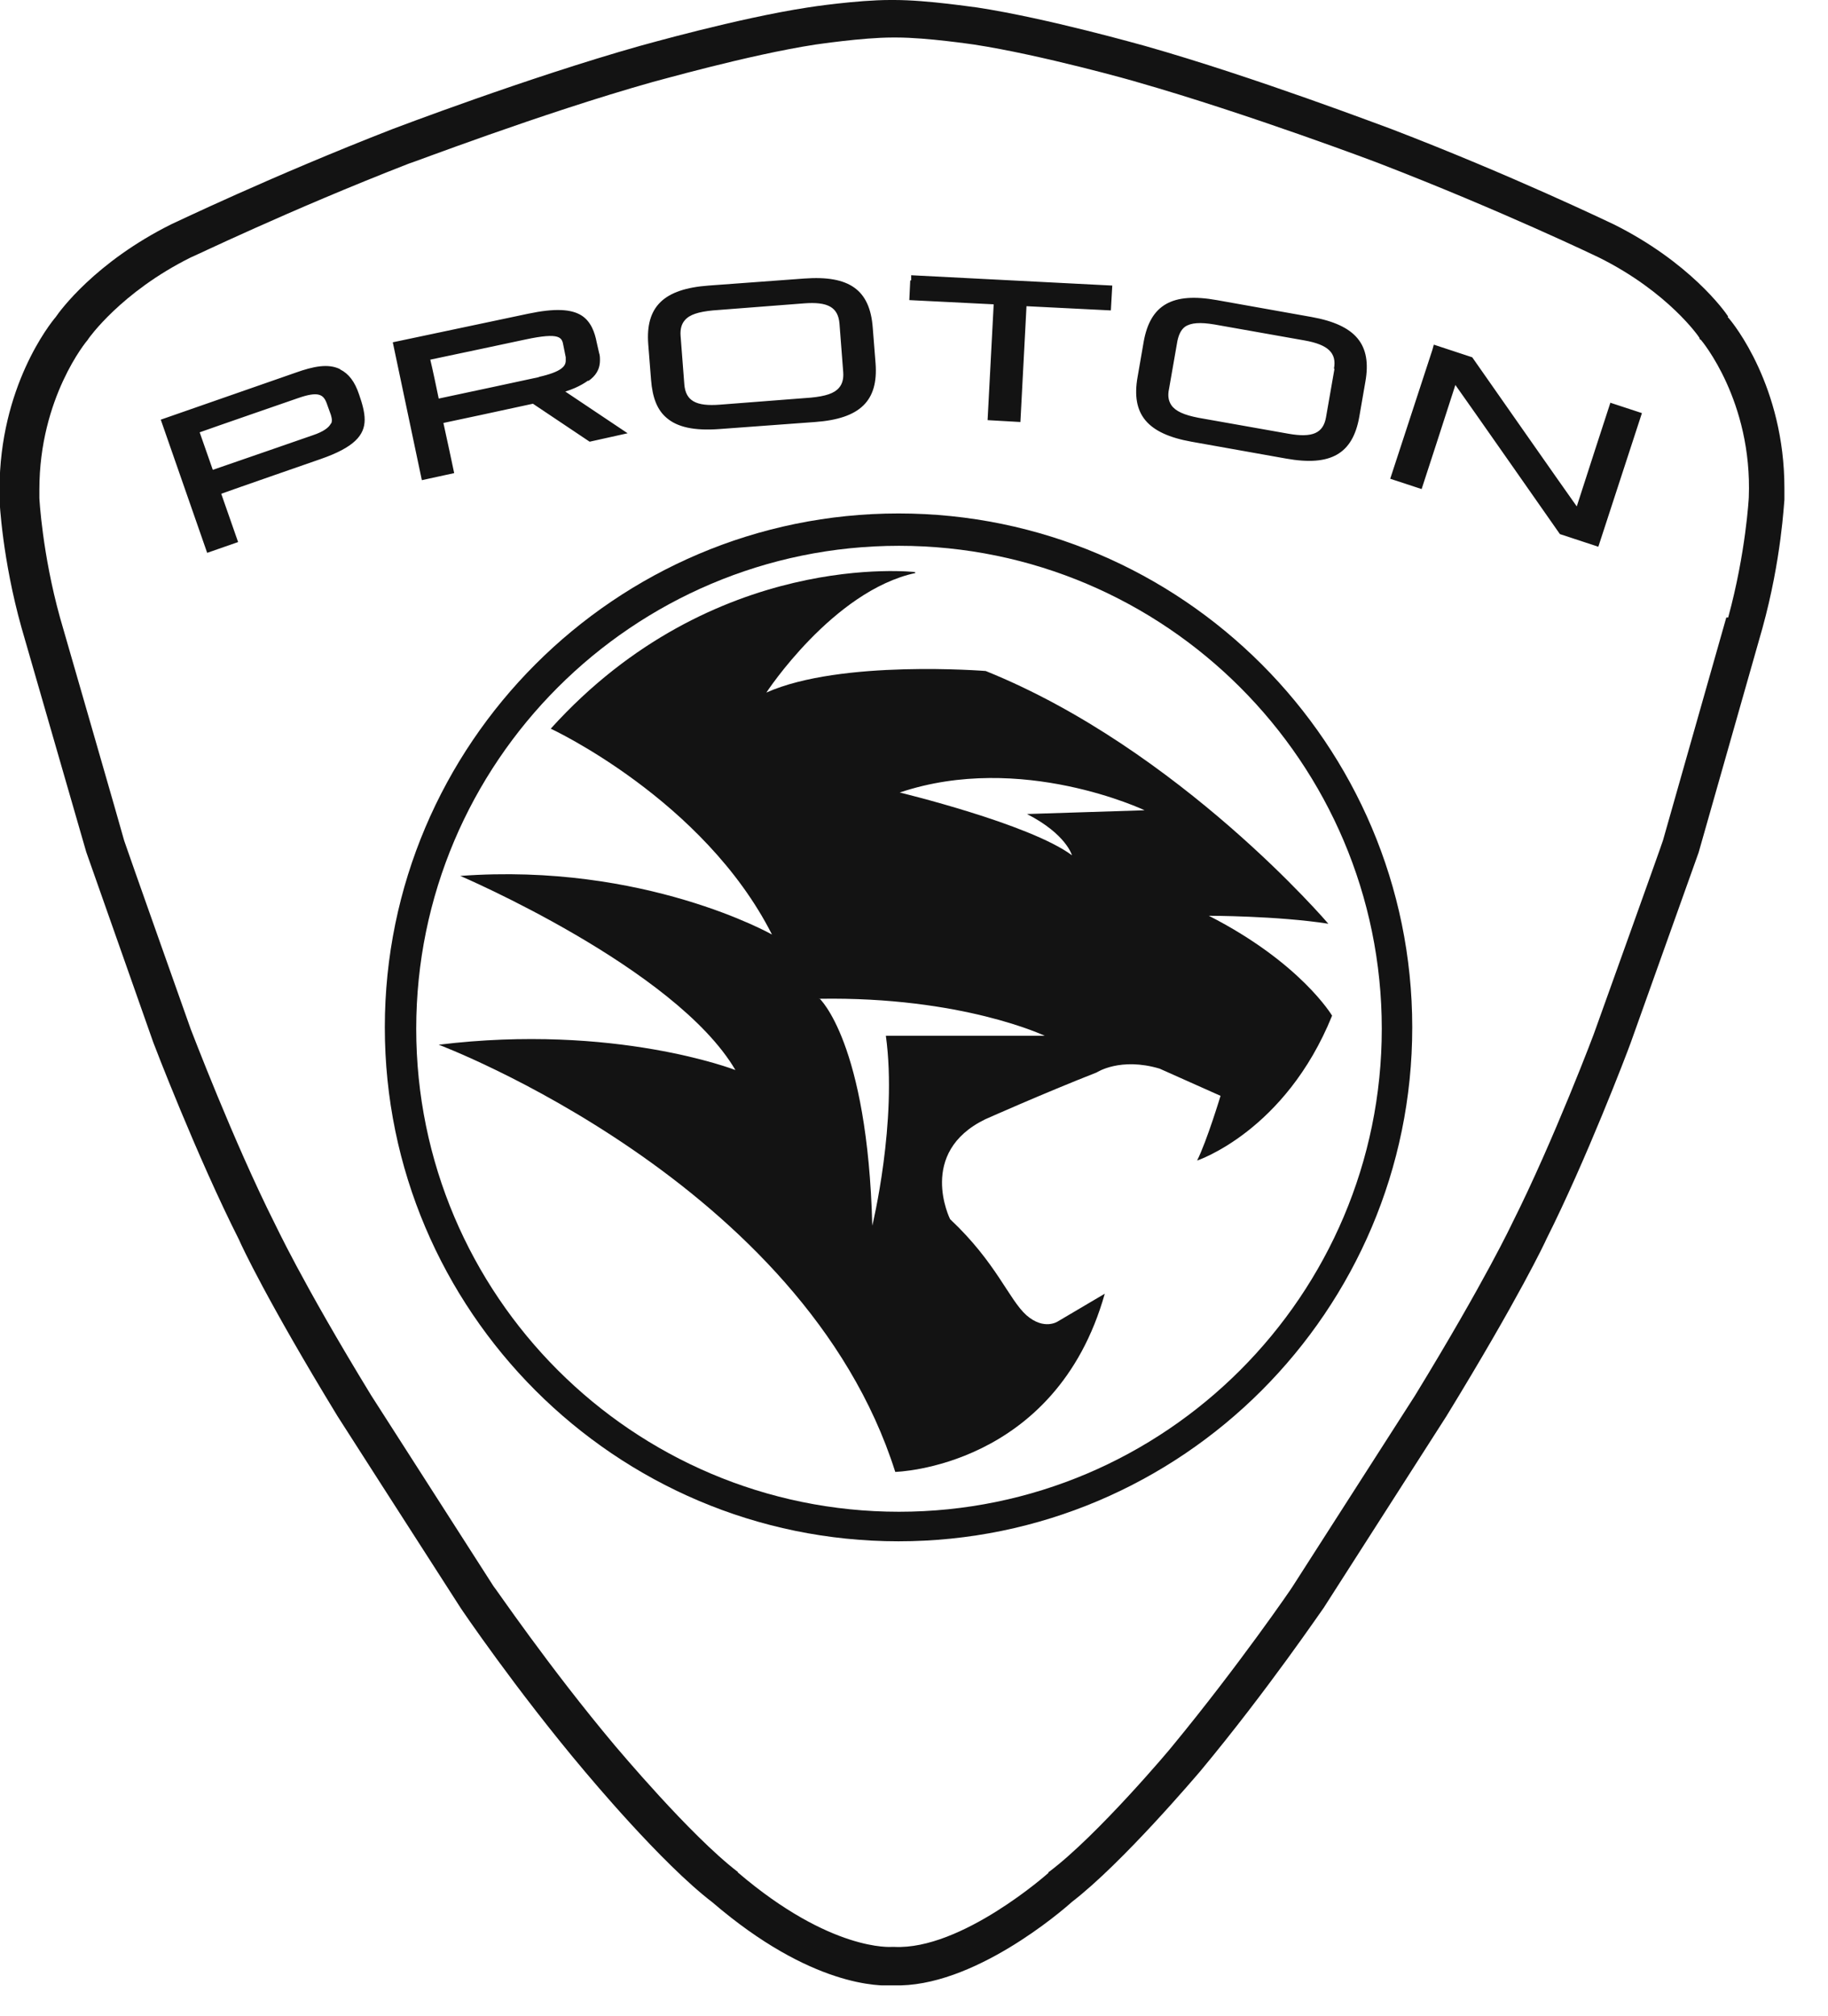 <?xml version="1.0" encoding="UTF-8"?> <svg xmlns="http://www.w3.org/2000/svg" width="39" height="43" viewBox="0 0 39 43" fill="none"><g clip-path="url(#clip0_34_453)"><path fill-rule="evenodd" clip-rule="evenodd" d="M36.87 6.75C36.8 6.64 36.05 5.59 34.42 4.78C34.33 4.74 32.26 3.74 29.68 2.75C29.56 2.71 26.79 1.65 24.43 0.98C24.35 0.96 22.35 0.39 20.85 0.16C20.81 0.16 19.8 0 19.08 0H18.99C18.29 0 17.28 0.15 17.23 0.16C15.73 0.39 13.73 0.96 13.65 0.98C11.24 1.66 8.41 2.74 8.38 2.75C5.76 3.77 3.69 4.77 3.66 4.78C2.03 5.59 1.27 6.64 1.19 6.76C1.07 6.9 -0.01 8.25 -0.01 10.44V10.65C-0.01 10.7 0.05 11.93 0.46 13.39L1.84 18.17L3.27 22.23C3.28 22.26 4.2 24.66 5.1 26.44C5.15 26.56 5.7 27.74 7.2 30.2C7.2 30.2 8.84 32.76 9.82 34.28C9.83 34.3 11.01 36.04 12.47 37.77C12.54 37.85 14.1 39.73 15.2 40.57C17.31 42.38 18.78 42.36 19.06 42.34C20.75 42.4 22.66 40.75 22.87 40.56C23.95 39.73 25.54 37.85 25.61 37.77C27.05 36.04 28.22 34.31 28.24 34.29C28.24 34.29 29.67 32.06 30.86 30.2C32.41 27.67 32.97 26.48 32.99 26.43C33.84 24.74 34.7 22.49 34.79 22.24L36.24 18.18L37.6 13.4C38.01 11.92 38.06 10.71 38.07 10.66V10.41C38.07 8.25 36.99 6.9 36.86 6.76L36.87 6.75ZM36.83 13.17C36.83 13.17 35.51 17.81 35.48 17.92C35.48 17.94 34.04 21.95 34.04 21.95C34.04 21.97 33.14 24.34 32.27 26.07C32.26 26.09 31.7 27.29 30.19 29.76L27.58 33.83C27.58 33.84 26.42 35.53 25.01 37.24C25 37.26 23.41 39.15 22.38 39.92H22.37V39.94C22.35 39.96 20.51 41.59 19.08 41.52H19.06H19.03C19.02 41.52 17.73 41.63 15.74 39.93V39.92C14.72 39.14 13.15 37.26 13.13 37.24C11.7 35.54 10.55 33.84 10.53 33.83L7.92 29.76C6.41 27.29 5.87 26.1 5.86 26.09C4.98 24.34 4.08 21.97 4.07 21.95C4.07 21.95 2.68 18.03 2.65 17.93C2.65 17.91 1.28 13.17 1.28 13.17C0.9 11.8 0.84 10.63 0.84 10.62C0.84 10.56 0.84 10.5 0.84 10.44C0.84 8.48 1.85 7.27 1.87 7.25L1.89 7.22C1.89 7.22 2.58 6.23 4.07 5.49C4.09 5.49 6.15 4.49 8.72 3.49C8.75 3.49 11.54 2.42 13.92 1.75C13.94 1.75 15.96 1.17 17.4 0.95C17.41 0.95 18.4 0.8 19.04 0.8H19.13C19.78 0.8 20.77 0.95 20.78 0.95C22.22 1.17 24.24 1.74 24.26 1.75C26.64 2.43 29.42 3.48 29.44 3.49C32.03 4.49 34.09 5.48 34.11 5.49C35.6 6.23 36.26 7.2 36.26 7.21V7.23L36.29 7.25C36.3 7.26 37.39 8.55 37.31 10.61C37.31 10.61 37.25 11.78 36.87 13.17H36.83Z" fill="#131313"></path><path d="M8.66 21.94C8.66 27.74 13.38 32.46 19.18 32.46C24.98 32.46 29.7 27.74 29.7 21.94C29.7 16.14 24.98 11.42 19.18 11.42C13.38 11.42 8.66 16.14 8.66 21.94ZM8.88 21.94C8.88 16.26 13.5 11.64 19.18 11.64C24.86 11.64 29.48 16.26 29.48 21.94C29.48 27.62 24.86 32.24 19.18 32.24C13.5 32.24 8.88 27.62 8.88 21.94Z" fill="#131313"></path><path fill-rule="evenodd" clip-rule="evenodd" d="M8.21 21.91C8.21 27.95 13.13 32.87 19.17 32.87C25.21 32.87 30.13 27.95 30.13 21.91C30.13 15.87 25.21 10.95 19.17 10.95C13.13 10.95 8.21 15.87 8.21 21.91ZM29.55 21.91C29.55 27.64 24.91 32.28 19.18 32.28C13.45 32.28 8.81 27.64 8.81 21.91C8.81 16.18 13.45 11.54 19.18 11.54C24.91 11.54 29.55 16.18 29.55 21.91Z" fill="#131313"></path><path fill-rule="evenodd" clip-rule="evenodd" d="M34.36 8.58C34.36 8.58 33.75 10.45 33.64 10.8C33.41 10.48 31.41 7.62 31.41 7.62L30.59 7.35L30.56 7.46L29.66 10.21L30.33 10.43C30.33 10.43 30.94 8.56 31.05 8.21C31.28 8.53 33.28 11.39 33.28 11.39L34.1 11.66L35.03 8.81L34.36 8.59V8.58ZM7.25 7.87C7 7.75 6.69 7.81 6.3 7.95L3.43 8.95L4.42 11.79L5.08 11.56C5.08 11.56 4.78 10.7 4.72 10.53C4.91 10.46 6.84 9.79 6.84 9.79C7.56 9.54 7.78 9.28 7.78 8.95C7.78 8.79 7.73 8.61 7.66 8.41C7.57 8.14 7.44 7.97 7.26 7.88L7.25 7.87ZM7.06 9.03C7.02 9.12 6.89 9.21 6.68 9.28C6.68 9.28 4.98 9.87 4.54 10.02C4.49 9.87 4.31 9.37 4.26 9.22C4.45 9.15 6.36 8.49 6.36 8.49C6.79 8.34 6.9 8.41 6.97 8.6L7.06 8.85C7.06 8.85 7.08 8.92 7.08 8.95C7.08 8.98 7.08 9.01 7.06 9.04V9.03ZM19.42 5.98L19.4 6.4C19.4 6.4 21 6.48 21.2 6.49C21.19 6.69 21.07 8.96 21.07 8.96L21.77 9C21.77 9 21.89 6.73 21.9 6.53C22.1 6.54 23.7 6.62 23.7 6.62L23.73 6.09L19.44 5.87V5.98H19.42ZM18.62 6.99C18.56 6.18 18.12 5.87 17.16 5.94L15.12 6.09C14.16 6.16 13.77 6.54 13.83 7.34L13.89 8.1C13.92 8.48 14.02 8.74 14.22 8.91C14.45 9.11 14.81 9.19 15.35 9.15L17.39 9C18.35 8.93 18.74 8.55 18.68 7.75L18.62 6.99ZM17.9 8.27C17.8 8.39 17.61 8.45 17.3 8.48L15.36 8.63C14.85 8.67 14.63 8.55 14.6 8.2L14.52 7.16C14.51 7.02 14.54 6.91 14.61 6.83C14.71 6.71 14.9 6.65 15.21 6.62L17.15 6.47C17.66 6.43 17.88 6.55 17.91 6.9L17.99 7.94C18 8.08 17.97 8.19 17.9 8.27ZM27.98 6.76L25.96 6.4C25.01 6.23 24.54 6.5 24.4 7.29L24.27 8.04C24.13 8.83 24.47 9.25 25.42 9.42L27.44 9.78C28.39 9.95 28.86 9.68 29 8.89L29.13 8.14C29.27 7.35 28.93 6.93 27.98 6.76ZM28.47 7.87L28.29 8.9C28.23 9.24 28 9.34 27.49 9.25L25.57 8.91C25.26 8.85 25.08 8.77 24.99 8.64C24.93 8.55 24.91 8.44 24.94 8.3L25.12 7.27C25.15 7.13 25.2 7.03 25.28 6.97C25.41 6.88 25.61 6.87 25.91 6.92L27.83 7.26C28.34 7.35 28.52 7.53 28.46 7.86L28.47 7.87ZM12.56 8.12C12.7 8.02 12.8 7.89 12.8 7.68C12.8 7.63 12.8 7.58 12.78 7.52L12.73 7.3C12.69 7.09 12.61 6.86 12.41 6.73C12.19 6.59 11.84 6.57 11.27 6.69L8.38 7.3L9 10.24L9.69 10.09C9.69 10.09 9.5 9.19 9.46 9.02C9.61 8.99 10.82 8.73 11.37 8.61L12.58 9.42L13.39 9.24L12.06 8.35C12.36 8.26 12.54 8.12 12.54 8.12H12.56ZM11.51 8.04C11.51 8.04 9.56 8.46 9.36 8.5C9.33 8.35 9.22 7.83 9.18 7.67C9.38 7.63 11.21 7.24 11.21 7.24C11.96 7.08 11.99 7.2 12.02 7.37L12.07 7.62C12.07 7.62 12.07 7.67 12.07 7.69C12.07 7.81 11.98 7.93 11.49 8.04H11.51Z" fill="#131313"></path><path fill-rule="evenodd" clip-rule="evenodd" d="M19.53 12.22C17.77 12.6 16.35 14.77 16.35 14.77C17.94 14.06 21.03 14.31 21.03 14.31C25.17 15.98 28.34 19.7 28.34 19.7C27.25 19.53 25.79 19.53 25.79 19.53C27.75 20.53 28.42 21.66 28.42 21.66C27.42 24.13 25.54 24.75 25.54 24.75C25.75 24.33 26.04 23.37 26.04 23.37L24.74 22.79C23.9 22.54 23.4 22.87 23.4 22.87C22.23 23.33 21.02 23.87 21.02 23.87C19.56 24.58 20.27 26 20.27 26C21.26 26.93 21.52 27.71 21.9 28.05C22.28 28.38 22.57 28.18 22.57 28.18L23.57 27.59C22.52 31.31 19.1 31.39 19.1 31.39C17.14 25.2 9.36 22.28 9.36 22.28C13.12 21.82 15.69 22.82 15.69 22.82C14.41 20.64 9.82 18.68 9.82 18.68C13.75 18.39 16.47 19.93 16.47 19.93C15.01 17.05 11.75 15.54 11.75 15.54C15.22 11.7 19.52 12.2 19.52 12.2L19.53 12.22ZM17.48 21.29C17.48 21.29 18.51 22.22 18.61 26.14C18.61 26.14 19.15 23.92 18.9 22.09H22.29C22.29 22.09 20.53 21.25 17.48 21.3V21.29ZM19.19 16.9C19.19 16.9 21.97 17.57 22.87 18.24C22.87 18.24 22.75 17.79 21.91 17.36L24.42 17.28C24.42 17.28 21.79 16.03 19.2 16.9H19.19Z" fill="#131313"></path></g><defs><clipPath id="clip0_34_453"><rect width="38.08" height="42.34" fill="white"></rect></clipPath></defs></svg> 